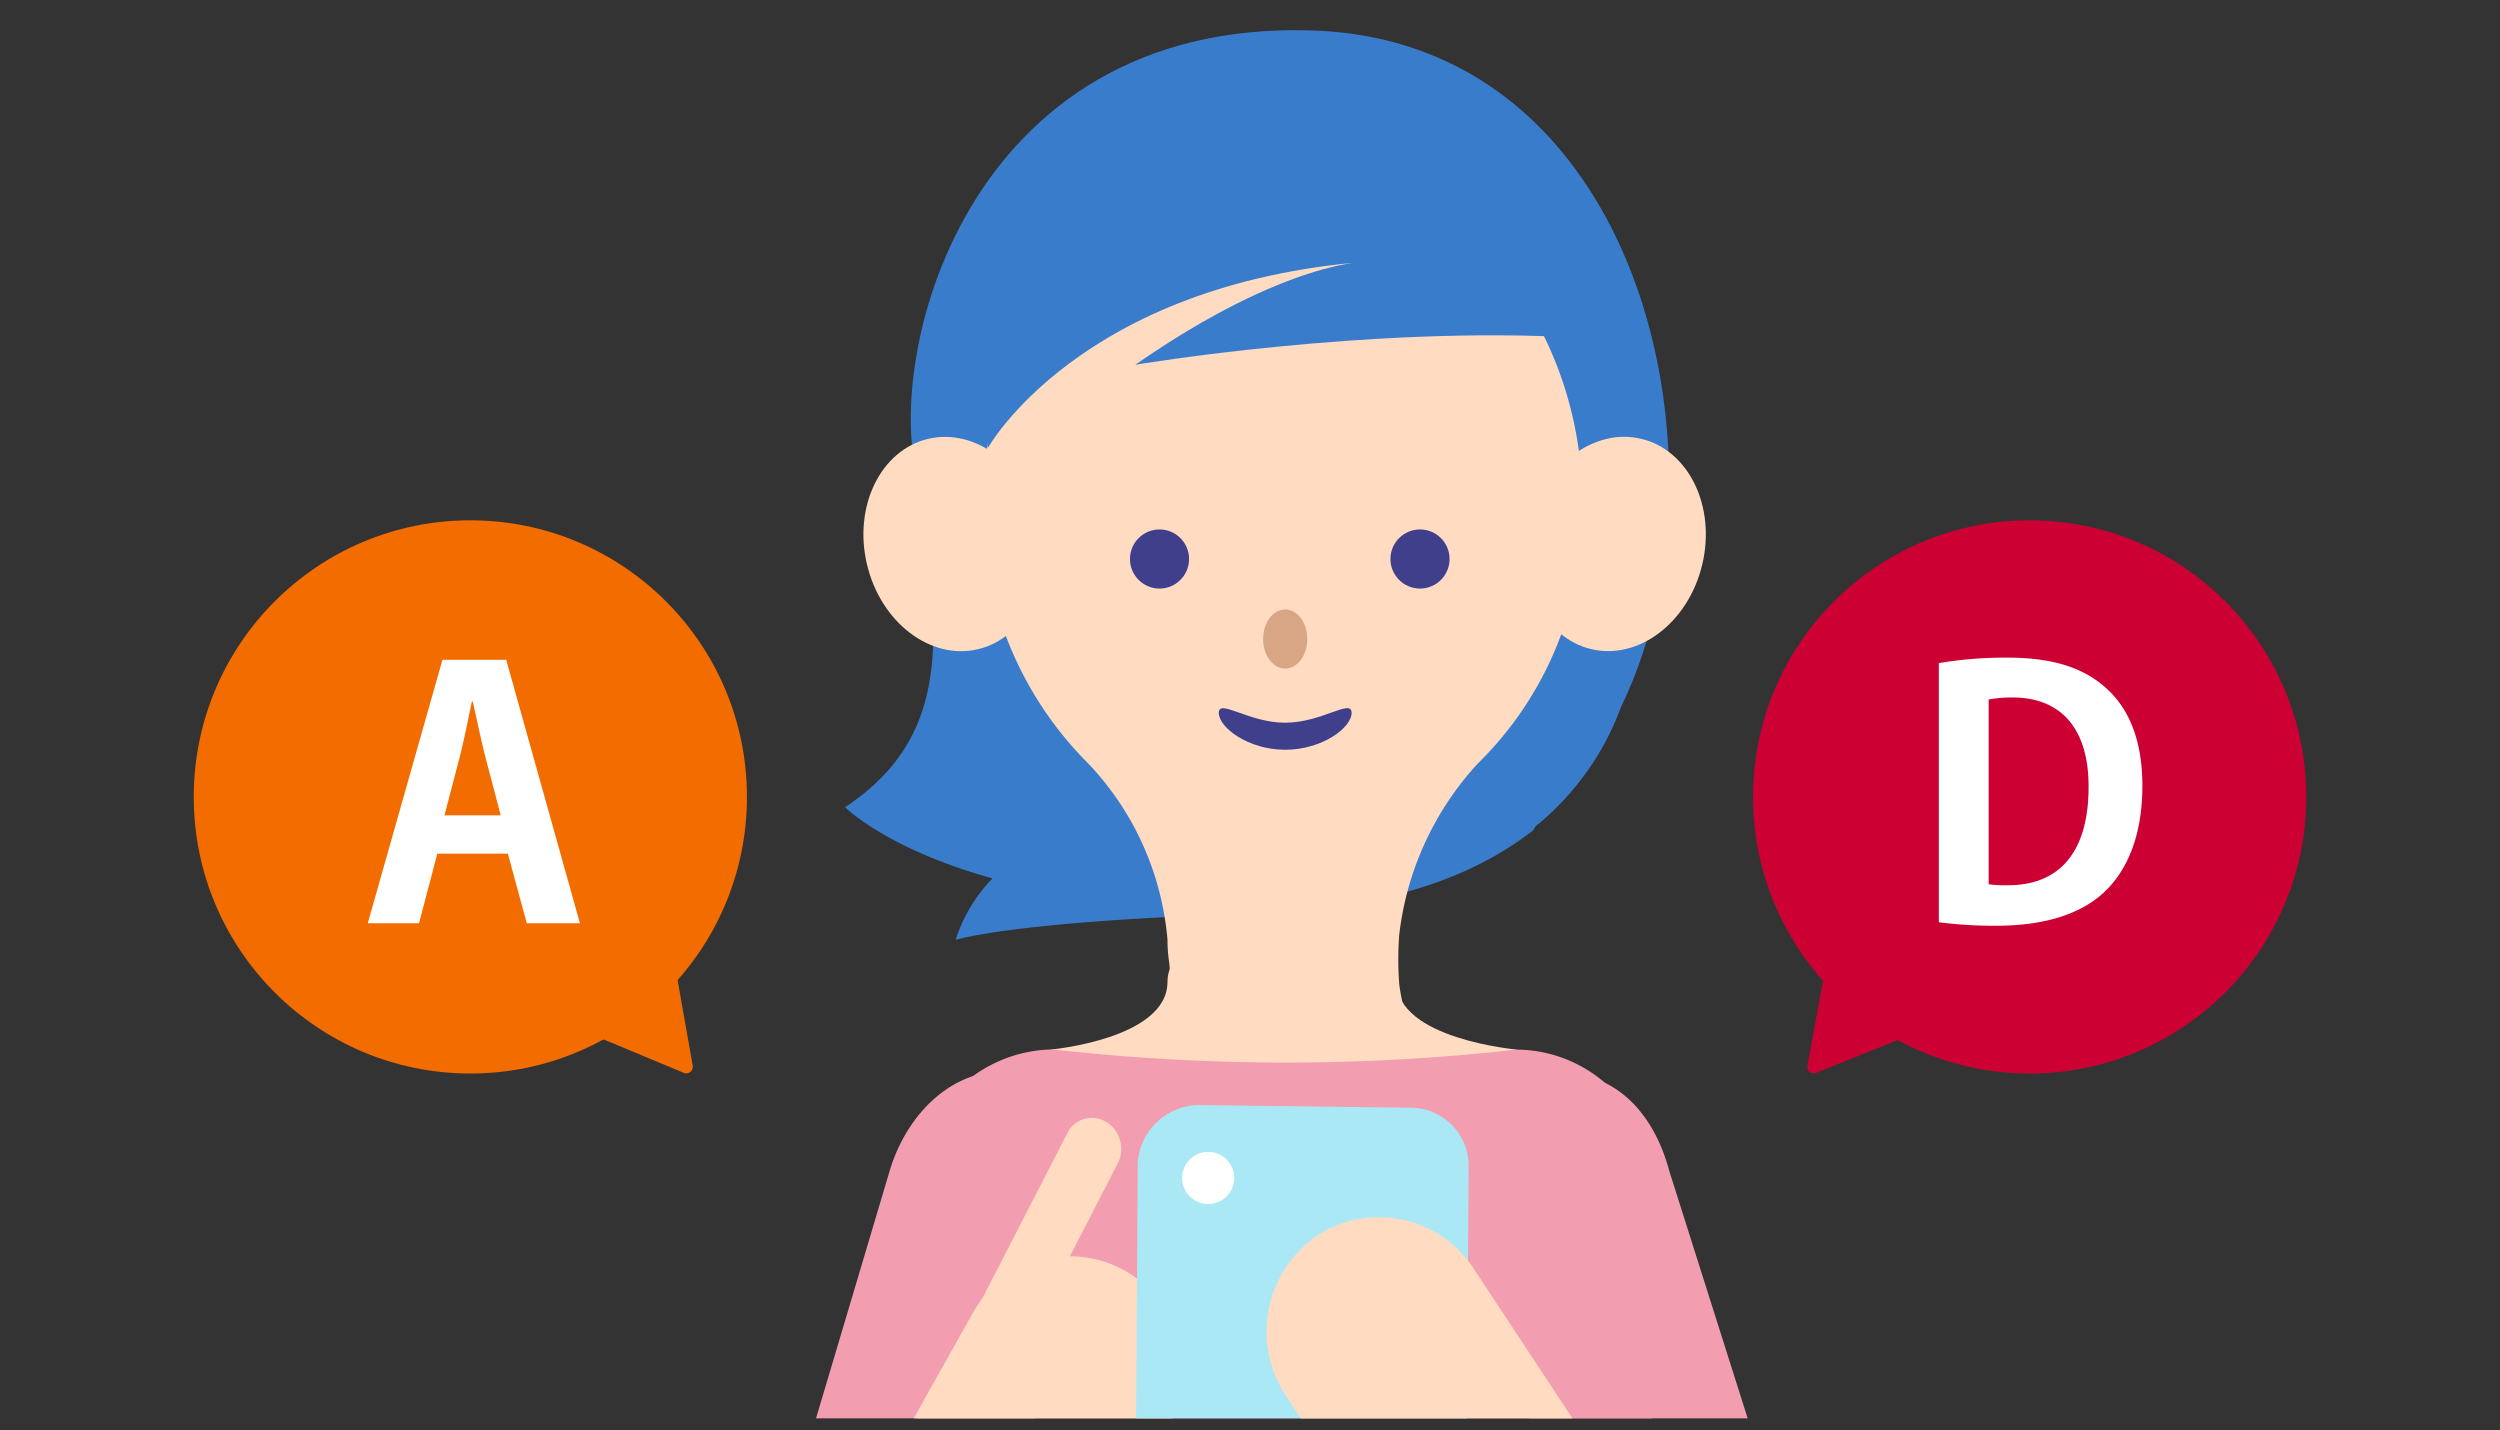 <svg xmlns="http://www.w3.org/2000/svg" xmlns:xlink="http://www.w3.org/1999/xlink" viewBox="0 0 150.58 86.14"><rect x="0" y="0" width="150.58" height="86.14" fill="#333333" stroke="none"/><defs><style>.cls-1{fill:none;}.cls-2{clip-path:url(#clip-path);}.cls-3{fill:#ffdbc2;}.cls-4{fill:#f29eb0;}.cls-5{fill:#3a7ccc;}.cls-6{fill:#3f3f8c;}.cls-7{fill:#d8a684;}.cls-8{fill:#abe8f6;}.cls-9{fill:#fff;}.cls-10{fill:#c03;}.cls-11{fill:#f26c00;}</style><clipPath id="clip-path"><rect class="cls-1" x="46.79" y="0.72" width="60.71" height="84.71"/></clipPath></defs><g id="desgin"><g class="cls-2"><path class="cls-3" d="M84.13,59.14c0-3.14-5.65-1.88-6.91-1.57-1.25-.31-6.9-1.57-6.9,1.57,0,3.45-7.06,4.08-7.06,4.08l13,2.43L80,65.4l11.38-2.18S84.13,62.59,84.13,59.14Z"/><path class="cls-4" d="M99.5,96.48V71.38a8.2,8.2,0,0,0-8.16-8.16A123.77,123.77,0,0,1,77.43,64a125.35,125.35,0,0,1-14-.79,8.35,8.35,0,0,0-5.79,2.43,8.17,8.17,0,0,0-2.37,5.73v25.1Z"/><path class="cls-4" d="M61.11,64.53c-3.59-.33-6.37,2.41-7.46,5.78L46.58,94.07l12.81,1.18,7.07-23.77C66.79,67.89,64.55,64.85,61.11,64.53Z"/><path class="cls-4" d="M93.59,64.68a6.47,6.47,0,0,0-5.86,7L95.26,95.4l12.82-1.09-7.53-23.76C99.61,67,97.19,64.38,93.59,64.68Z"/><path class="cls-5" d="M55.35,29.08C53.13,21.82,58,1.24,78.89,1.83c22.8.6,26.8,33.17,15.69,45.31s-30.35,6.37-30.35,6.37Z"/><path class="cls-5" d="M92.81,49.51c5-4.3,6.21-10.22,5.47-13.33C97.1,31,58.9,12.05,58.9,12.05c-9.18,15,3.85,28.72-8,36.57,0,0,2.51,2.52,8.88,4.29a9.37,9.37,0,0,0-2.22,3.7s3.11-1,15.1-1.48q3.78-.21,6.22-.44C85,54.25,89.4,52.32,92.36,50,92.51,49.66,92.66,49.66,92.81,49.51Z"/><path class="cls-3" d="M95.32,30.41c0-11.4-8-20.58-18.06-20.58S59.2,19,59.2,30.41A21.62,21.62,0,0,0,65.56,46a17.55,17.55,0,0,1,4.76,10.61h0c0,.9.12,1.31.14,1.81a5.36,5.36,0,0,1-.06,1,9.25,9.25,0,0,1-.5,2.11c2.41.06,4.87.11,7.36.13s5.1,0,7.58,0a11.69,11.69,0,0,1-.56-2.37,19.41,19.41,0,0,1,0-3A18.33,18.33,0,0,1,89,46,21.07,21.07,0,0,0,95.32,30.41Z"/><circle class="cls-6" cx="69.84" cy="33.67" r="1.78"/><circle class="cls-6" cx="85.53" cy="33.67" r="1.78"/><ellipse class="cls-7" cx="77.41" cy="38.49" rx="1.33" ry="1.78"/><path class="cls-6" d="M77.41,45.16c-2.22,0-4-1.34-4-2.22s1.78.59,4,.59,4-1.48,4-.59S79.63,45.16,77.41,45.16Z"/><ellipse class="cls-3" cx="57.41" cy="32.76" rx="5.33" ry="6.51" transform="translate(-6.02 14.16) rotate(-13.36)"/><ellipse class="cls-3" cx="97.34" cy="32.76" rx="6.51" ry="5.33" transform="translate(42.98 119.9) rotate(-76.64)"/><path class="cls-5" d="M59.49,27S65,17.08,82.44,15.75c0,0-4.88-.15-14.06,6.22,0,0,14.06-2.37,26.65-1.63C101.1,20.64,87.62,7,79.33,7S58.16,14.12,59.49,27Z"/><path class="cls-3" d="M67.78,76.55a6.94,6.94,0,0,1,2.66,9.25L57.26,109.33l-11.92-6.58L58.52,79.21A6.74,6.74,0,0,1,67.78,76.55Z"/><path class="cls-3" d="M66.68,67.61a1.91,1.91,0,0,1,.62,2.51L61.81,80.78l-3-1.88,5.49-10.67A1.64,1.64,0,0,1,66.68,67.61Z"/><path class="cls-8" d="M85,66.72l-12.87-.16A3.74,3.74,0,0,0,68.53,70l-.15,22.75a3.72,3.72,0,0,0,3.45,3.6l12.86.16a3.74,3.74,0,0,0,3.61-3.45l.16-22.75A3.51,3.51,0,0,0,85,66.72Z"/><circle class="cls-9" cx="72.77" cy="70.95" r="1.57"/><path class="cls-3" d="M79.3,74.45a6.8,6.8,0,0,1,9.41,1.88l14.9,22.59-11.45,7.53L77.41,84A7,7,0,0,1,79.3,74.45Z"/></g><circle class="cls-10" cx="122.25" cy="48" r="16.66"/><path class="cls-10" d="M109.37,64.63a.39.39,0,0,1-.51-.41L110,58l1.12-6.39a.33.33,0,0,1,.55-.17l4.83,3.87,4.82,3.86a.33.33,0,0,1,0,.57l-6,2.49Z"/><path class="cls-9" d="M116.78,39.94a24.15,24.15,0,0,1,4.11-.33c2.64,0,4.44.56,5.76,1.66,1.51,1.23,2.39,3.2,2.39,6.06,0,3.41-1.17,5.39-2.39,6.49-1.45,1.3-3.65,1.94-6.42,1.94a26.06,26.06,0,0,1-3.45-.21Zm3,13.32a7,7,0,0,0,1.17.06c2.91,0,4.85-1.77,4.85-5.94,0-3.6-1.75-5.37-4.58-5.37a8,8,0,0,0-1.44.12Z"/><circle class="cls-11" cx="28.33" cy="48" r="16.66"/><path class="cls-11" d="M41.21,64.63a.4.4,0,0,0,.52-.41L40.63,58l-1.12-6.39A.33.33,0,0,0,39,51.4l-4.82,3.87-4.83,3.86a.33.33,0,0,0,0,.57l6,2.49Z"/><path class="cls-9" d="M34.93,55.61h-3.2l-1.14-4.19H26.34l-1.1,4.19H22.15l4.5-15.87h3.84Zm-4.77-6.5-.95-3.61c-.25-1-.52-2.27-.73-3.24h-.06c-.2,1-.47,2.29-.7,3.22l-.95,3.63Z"/><rect class="cls-1" width="150.58" height="86.14"/></g></svg>